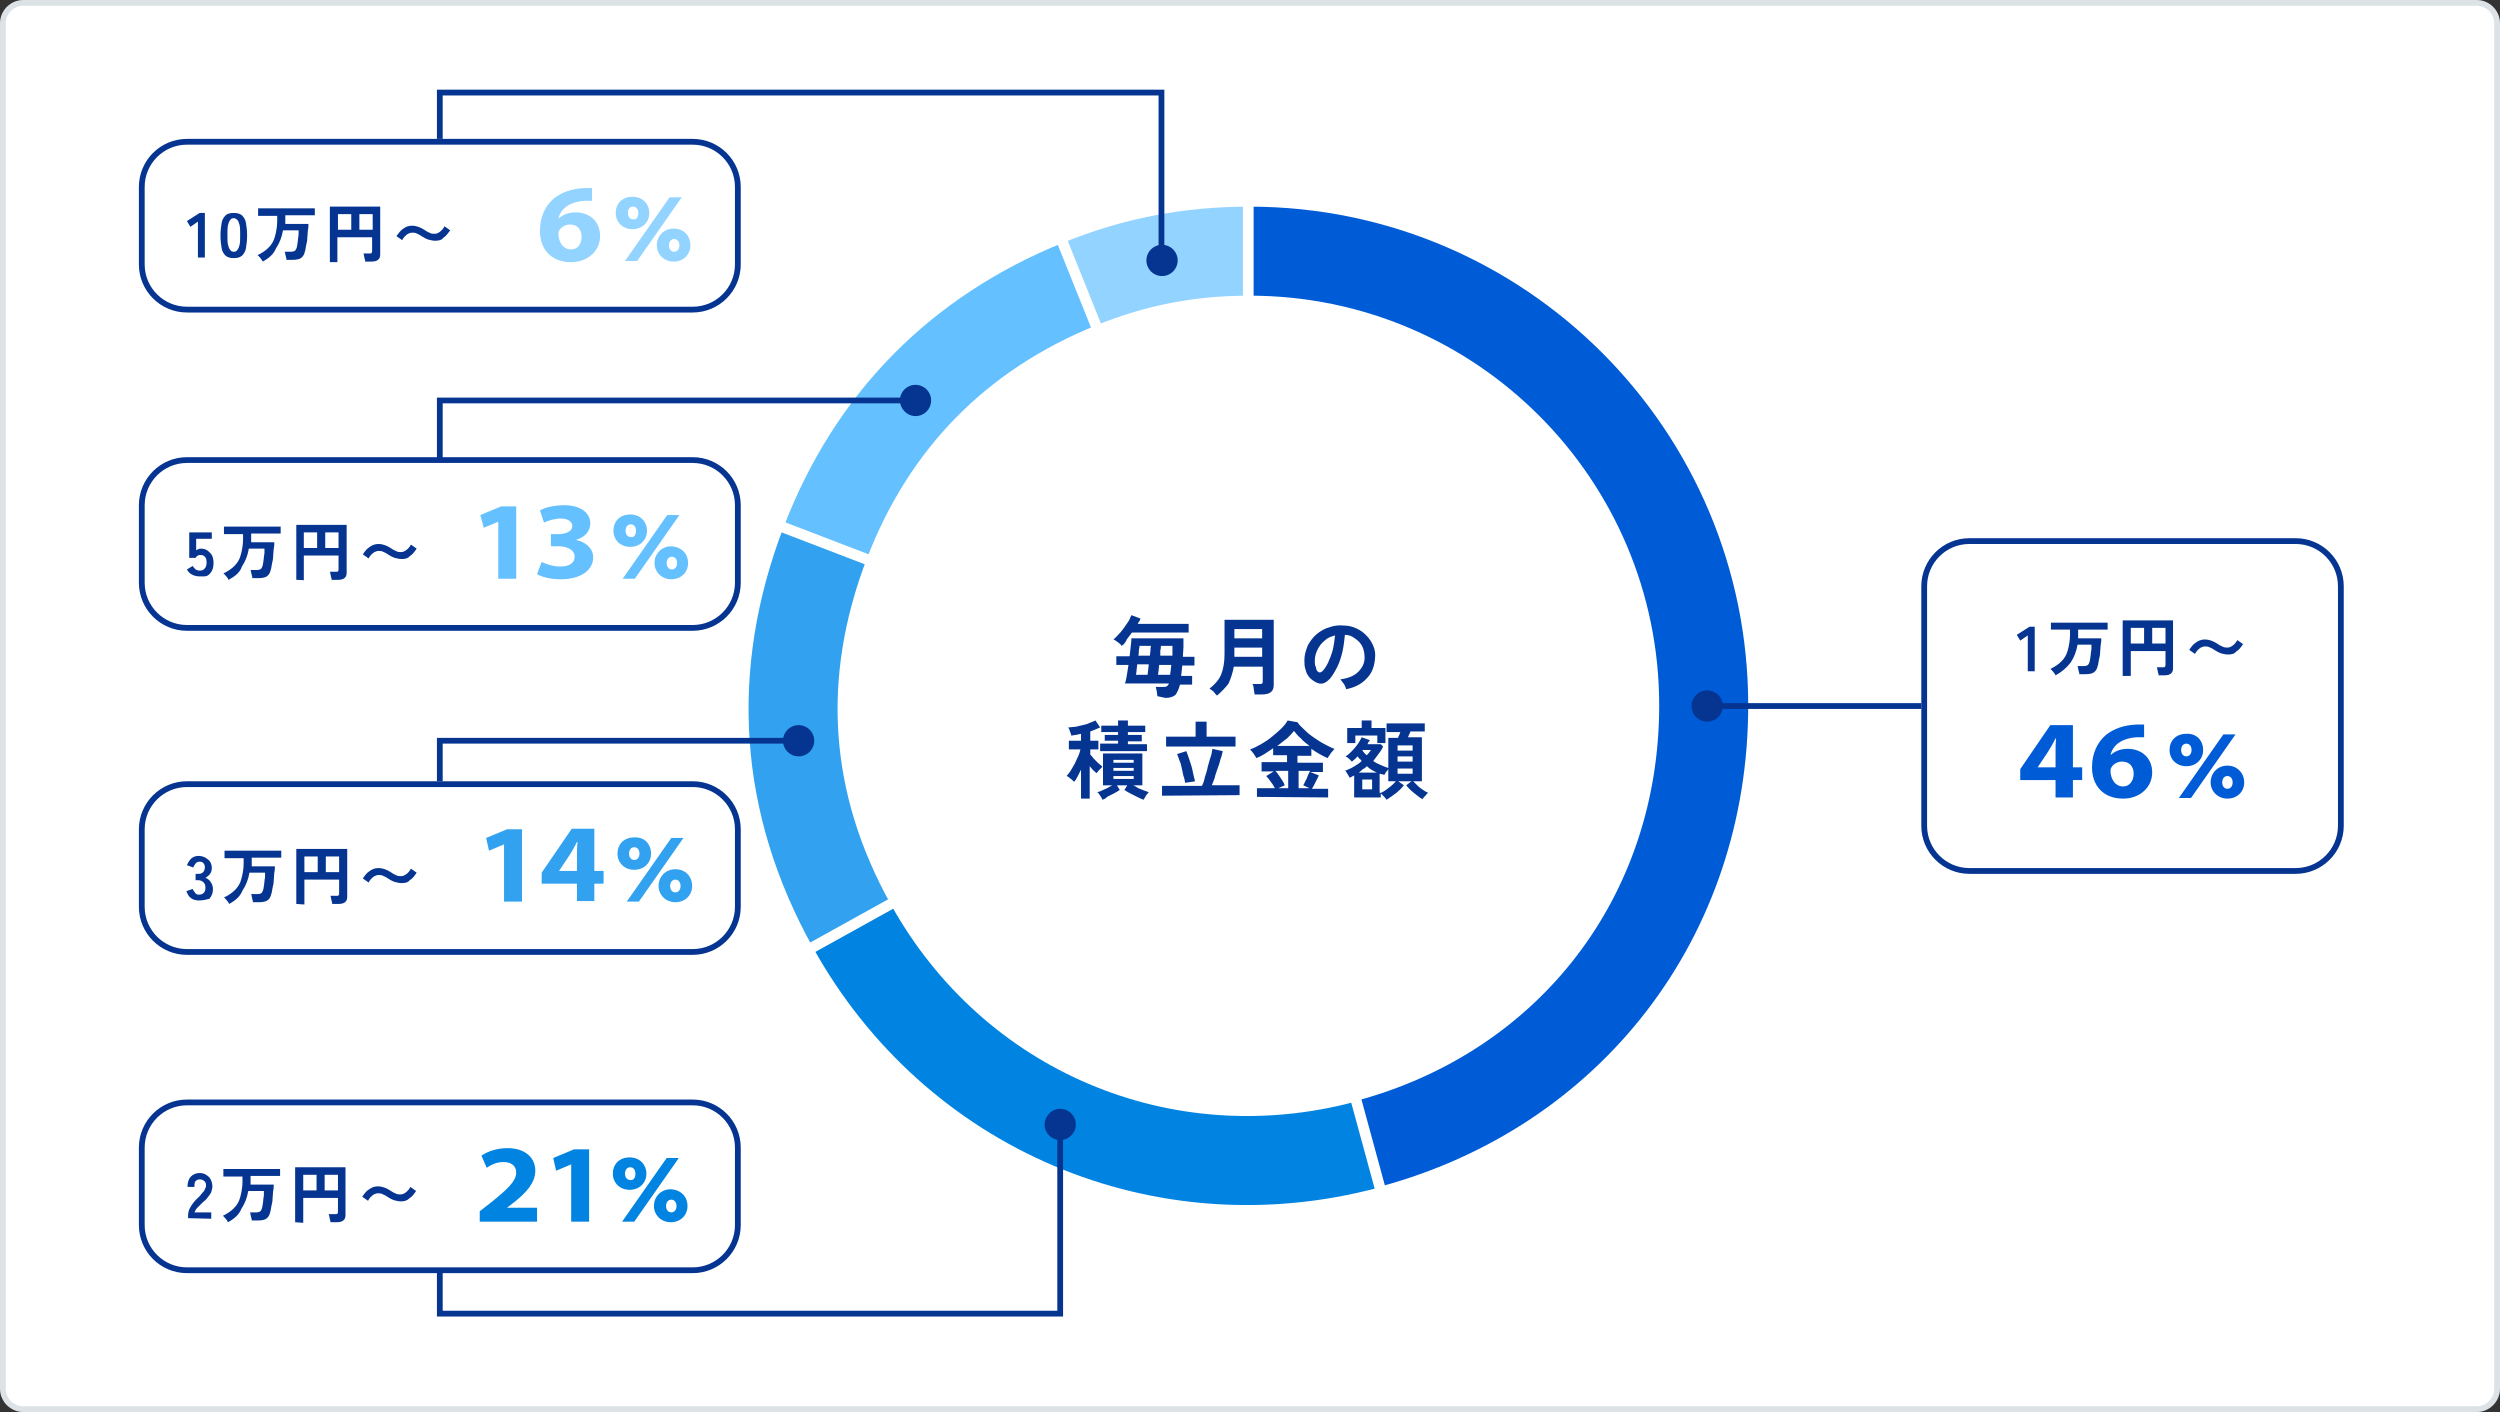 <?xml version="1.0" encoding="utf-8"?>
<!-- Generator: Adobe Illustrator 28.0.0, SVG Export Plug-In . SVG Version: 6.00 Build 0)  -->
<svg version="1.1" xmlns="http://www.w3.org/2000/svg" xmlns:xlink="http://www.w3.org/1999/xlink" x="0px" y="0px" width="432px"
	 height="244px" viewBox="0 0 432 244" style="enable-background:new 0 0 432 244;" xml:space="preserve">
<rect x="0" y="0" width="432" height="244" fill="#333333" stroke="none"/>
<style type="text/css">
	.st0{fill:#FFFFFF;}
	.st1{fill:none;stroke:#DCE2E6;}
	.st2{fill:none;stroke:#92D3FF;stroke-width:15.382;stroke-miterlimit:11;}
	.st3{fill:none;stroke:#64C0FF;stroke-width:15.382;stroke-miterlimit:11;}
	.st4{fill:none;stroke:#32A1F0;stroke-width:15.382;stroke-miterlimit:11;}
	.st5{fill:none;stroke:#0183E1;stroke-width:15.382;stroke-miterlimit:11;}
	.st6{fill:none;stroke:#005BD7;stroke-width:15.382;stroke-miterlimit:11;}
	.st7{fill:none;stroke:#FFFFFF;stroke-width:1.85;stroke-miterlimit:10;}
	.st8{fill:#053491;}
	.st9{fill:none;stroke:#053491;}
	.st10{fill:#005BD7;}
	.st11{fill:#64C0FF;}
	.st12{fill:#92D3FF;}
	.st13{fill:#32A1F0;}
	.st14{fill:#0183E1;}
</style>
<g id="レイヤー_1">
	<path class="st0" d="M4,0.5h424c1.9,0,3.5,1.6,3.5,3.5v236c0,1.9-1.6,3.5-3.5,3.5H4c-1.9,0-3.5-1.6-3.5-3.5V4
		C0.5,2.1,2.1,0.5,4,0.5z"/>
	<path class="st1" d="M4,0.5h424c1.9,0,3.5,1.6,3.5,3.5v236c0,1.9-1.6,3.5-3.5,3.5H4c-1.9,0-3.5-1.6-3.5-3.5V4
		C0.5,2.1,2.1,0.5,4,0.5z"/>
</g>
<g id="レイヤー_2">
	<g>
		<g>
			<g>
				<g>
					<path class="st2" d="M186.5,49.1c9.6-3.9,19-5.7,29.4-5.7"/>
				</g>
			</g>
			<g>
				<g>
					<path class="st3" d="M142.6,93.8c8.1-21.1,23-36.2,43.9-44.7"/>
				</g>
			</g>
			<g>
				<g>
					<path class="st4" d="M147.2,160c-11.8-21.2-13.3-43.5-4.6-66.2"/>
				</g>
			</g>
			<g>
				<g>
					<path class="st5" d="M236.2,197.8c-35.2,9.4-71.3-5.9-89-37.8"/>
				</g>
			</g>
			<g>
				<g>
					<path class="st6" d="M215.9,43.4c43.4,0,78.5,35.2,78.5,78.5c0,36.4-23,66.4-58.2,75.8"/>
				</g>
			</g>
		</g>
		<line class="st7" x1="215.7" y1="32.8" x2="215.7" y2="191.3"/>
		<line class="st7" x1="132.7" y1="90.1" x2="280.5" y2="146.8"/>
		<line class="st7" x1="136.8" y1="165.7" x2="276.4" y2="88.3"/>
		<line class="st7" x1="239.4" y1="208.7" x2="197.5" y2="55"/>
		<line class="st7" x1="241.6" y1="186.3" x2="182.7" y2="39.6"/>
	</g>
	<path class="st8" d="M350.4,116v-6.2l-1.3,0.9l-0.6-1l2.2-1.4h0.9v7.7H350.4L350.4,116z M355.2,116.7c-0.1-0.2-0.2-0.4-0.4-0.6
		c-0.2-0.2-0.3-0.4-0.5-0.5c0.8-0.4,1.4-0.8,1.9-1.3c0.5-0.5,0.9-1.1,1.1-1.9c0.2-0.7,0.4-1.7,0.4-2.7v-0.9h-3.3v-1.2h9.8v1.2h-5.1
		v1.2c0,0.1,0,0.2,0,0.3h4c0,0.3,0,0.7-0.1,1.1c0,0.4-0.1,0.9-0.1,1.3c0,0.5-0.1,0.9-0.2,1.3c-0.1,0.4-0.1,0.8-0.2,1
		c-0.1,0.6-0.4,1-0.7,1.2c-0.3,0.2-0.8,0.3-1.4,0.3h-1.1c0-0.1,0-0.3-0.1-0.5c0-0.2-0.1-0.3-0.1-0.5c0-0.2-0.1-0.3-0.1-0.4h1.1
		c0.3,0,0.6-0.1,0.7-0.2c0.1-0.1,0.2-0.3,0.3-0.6c0-0.2,0.1-0.4,0.1-0.6c0-0.2,0.1-0.5,0.1-0.8c0-0.3,0.1-0.5,0.1-0.8
		c0-0.3,0-0.5,0-0.7H359c-0.2,1.2-0.6,2.2-1.2,3.1C357.1,115.4,356.3,116.1,355.2,116.7z M366.8,116.7v-9.5h8.7v8.3
		c0,0.8-0.5,1.2-1.5,1.2H373c0-0.1,0-0.3-0.1-0.5c0-0.2-0.1-0.4-0.1-0.5c0-0.2-0.1-0.3-0.1-0.4h1.1c0.2,0,0.3,0,0.3-0.1
		c0.1-0.1,0.1-0.2,0.1-0.3v-2.4h-6v4.3H366.8L366.8,116.7z M371.9,111.2h2.3v-2.7h-2.3V111.2z M368.2,111.2h2.3v-2.7h-2.3V111.2z
		 M385,113.1c-0.4,0-0.8-0.1-1.2-0.2c-0.3-0.1-0.7-0.3-1-0.5c-0.3-0.2-0.6-0.4-0.9-0.5c-0.3-0.2-0.6-0.2-0.9-0.2
		c-0.2,0-0.5,0.1-0.7,0.2c-0.2,0.1-0.4,0.3-0.6,0.5c-0.2,0.2-0.3,0.4-0.4,0.6l-1-0.7c0.4-0.6,0.7-1,1.2-1.3c0.4-0.3,0.9-0.5,1.5-0.5
		c0.4,0,0.8,0.1,1.1,0.2c0.3,0.1,0.7,0.3,1,0.5c0.3,0.2,0.6,0.4,0.9,0.5c0.3,0.2,0.6,0.2,0.9,0.2c0.3,0,0.5-0.1,0.7-0.2
		c0.2-0.1,0.4-0.3,0.6-0.5c0.2-0.2,0.3-0.4,0.4-0.6l1,0.7c-0.4,0.6-0.7,1-1.2,1.3C386.1,113,385.6,113.1,385,113.1L385,113.1z"/>
	<path class="st9" d="M340.3,93.5h56.4c4.3,0,7.8,3.5,7.8,7.8v41.4c0,4.3-3.5,7.8-7.8,7.8h-56.4c-4.3,0-7.8-3.5-7.8-7.8v-41.4
		C332.5,97,336,93.5,340.3,93.5z"/>
	<path class="st8" d="M297.7,122c0-1.5-1.2-2.7-2.7-2.7s-2.7,1.2-2.7,2.7s1.2,2.7,2.7,2.7S297.7,123.5,297.7,122z M332,121.5h-37v1
		h37V121.5z M200,120.3c0-0.2-0.1-0.5-0.1-0.8c-0.1-0.3-0.1-0.6-0.2-0.8h1.2c0.3,0,0.6,0,0.7-0.1c0.2-0.1,0.3-0.3,0.4-0.5h-7.6
		c0.1-0.3,0.2-0.7,0.3-1.3c0.1-0.6,0.2-1.2,0.3-1.9h-2.1v-1.5h2.3c0.1-0.6,0.1-1.2,0.2-1.8c0.1-0.6,0.1-1,0.1-1.3h9
		c0,0.4,0,0.9,0,1.5c0,0.5-0.1,1.1-0.1,1.7h2v1.5h-2.1c0,0.3-0.1,0.6-0.1,0.9c0,0.3-0.1,0.6-0.1,0.9h1.9v1.5h-2.1
		c-0.2,0.8-0.5,1.4-0.8,1.8c-0.4,0.3-0.9,0.5-1.7,0.5L200,120.3L200,120.3z M193.8,111.6c-0.1-0.2-0.3-0.4-0.6-0.6
		c-0.3-0.2-0.5-0.4-0.8-0.5c0.4-0.3,0.7-0.7,1.2-1.2c0.4-0.5,0.8-1,1.1-1.5c0.4-0.5,0.6-1,0.8-1.5l1.6,0.6c-0.1,0.1-0.1,0.3-0.2,0.4
		c-0.1,0.1-0.2,0.3-0.3,0.5h8.8v1.5h-9.8c-0.3,0.4-0.6,0.8-0.9,1.2C194.5,111,194.2,111.4,193.8,111.6z M200.1,116.6h2.1
		c0-0.3,0.1-0.5,0.1-0.8c0-0.3,0.1-0.6,0.1-0.9h-2.1c0,0.3-0.1,0.7-0.1,1C200.2,116.1,200.1,116.4,200.1,116.6z M196.3,116.6h2
		c0-0.2,0.1-0.5,0.1-0.8c0-0.3,0.1-0.6,0.1-1h-2c0,0.4-0.1,0.7-0.1,1C196.4,116.2,196.3,116.4,196.3,116.6z M200.5,113.3h2.1
		c0-0.3,0-0.6,0-0.9c0-0.3,0-0.5,0-0.8h-2c0,0.2,0,0.5-0.1,0.8C200.5,112.7,200.5,113,200.5,113.3z M196.7,113.3h2
		c0-0.3,0.1-0.6,0.1-0.9c0-0.3,0-0.5,0.1-0.8h-2c0,0.2,0,0.4-0.1,0.7C196.8,112.7,196.8,113,196.7,113.3z M210.3,120.2
		c-0.2-0.2-0.4-0.4-0.6-0.7c-0.3-0.2-0.5-0.4-0.7-0.5c0.9-0.7,1.6-1.5,2-2.4c0.4-1,0.6-2.2,0.6-3.6v-5.9h8.5v11.3
		c0,1.1-0.7,1.6-2,1.6h-1.3c0-0.2-0.1-0.4-0.1-0.6c0-0.2-0.1-0.5-0.1-0.7c0-0.2-0.1-0.4-0.2-0.5h1.2c0.2,0,0.4,0,0.5-0.1
		c0.1-0.1,0.1-0.2,0.1-0.4v-2.5h-5c-0.2,1.1-0.5,2-0.9,2.9C211.8,118.8,211.1,119.5,210.3,120.2L210.3,120.2z M213.3,113.5h4.8v-1.6
		h-4.8V113.5z M213.3,110.3h4.8v-1.6h-4.8V110.3z M232.6,119.1c0-0.2-0.1-0.3-0.2-0.6c-0.1-0.2-0.2-0.4-0.4-0.6
		c-0.1-0.2-0.3-0.4-0.4-0.5c1.4-0.2,2.4-0.6,3.1-1.3c0.7-0.7,1.1-1.5,1.1-2.4c0-0.7-0.1-1.4-0.4-2c-0.3-0.6-0.7-1-1.3-1.4
		c-0.5-0.4-1.1-0.6-1.7-0.6c-0.1,0.9-0.2,1.9-0.4,2.8s-0.5,1.9-0.9,2.7c-0.4,0.8-0.8,1.5-1.3,2.1c-0.4,0.4-0.8,0.7-1.2,0.8
		c-0.4,0.1-0.8,0-1.2-0.2c-0.4-0.2-0.8-0.5-1.1-0.8c-0.3-0.4-0.6-0.8-0.7-1.4c-0.2-0.5-0.2-1.1-0.2-1.7c0-0.9,0.3-1.7,0.6-2.5
		c0.4-0.7,0.9-1.4,1.5-1.9c0.6-0.5,1.4-1,2.2-1.2c0.8-0.3,1.7-0.4,2.6-0.3c0.7,0,1.5,0.2,2.1,0.5c0.7,0.3,1.2,0.7,1.7,1.2
		c0.5,0.5,0.9,1.1,1.2,1.8c0.3,0.7,0.4,1.4,0.3,2.2c-0.1,1.3-0.5,2.5-1.4,3.4C235.3,118.2,234.1,118.8,232.6,119.1L232.6,119.1z
		 M227.8,116.1c0.1,0.1,0.2,0.1,0.3,0.1c0.1,0,0.2-0.1,0.4-0.2c0.4-0.4,0.7-0.9,1-1.5c0.3-0.7,0.6-1.4,0.8-2.2
		c0.2-0.8,0.3-1.7,0.4-2.5c-0.7,0.2-1.3,0.4-1.8,0.9c-0.5,0.4-0.9,0.9-1.2,1.5c-0.3,0.6-0.5,1.2-0.5,1.9c0,0.5,0,0.9,0.2,1.2
		C227.4,115.7,227.6,116,227.8,116.1L227.8,116.1z M190.5,138.2c-0.1-0.2-0.2-0.5-0.4-0.7c-0.1-0.2-0.3-0.5-0.5-0.6
		c0.2-0.1,0.5-0.1,0.8-0.3c0.3-0.1,0.6-0.3,0.9-0.4c0.3-0.2,0.6-0.3,0.9-0.5h-1.6v-5.5h6.8v5.5h-1.6c0.3,0.1,0.6,0.3,0.9,0.5
		c0.3,0.1,0.7,0.3,1,0.4c0.3,0.1,0.6,0.2,0.8,0.3c-0.2,0.2-0.3,0.4-0.5,0.6c-0.1,0.3-0.3,0.5-0.4,0.7c-0.3-0.1-0.7-0.3-1.1-0.5
		c-0.4-0.2-0.8-0.4-1.2-0.6c-0.4-0.2-0.7-0.4-1-0.6l0.5-0.8h-1.8l0.5,0.8c-0.3,0.2-0.6,0.4-1,0.6c-0.4,0.2-0.8,0.4-1.2,0.6
		C191.2,137.9,190.8,138.1,190.5,138.2L190.5,138.2z M186.8,138.1V133c-0.2,0.4-0.4,0.8-0.6,1.2c-0.2,0.4-0.4,0.7-0.6,0.9
		c-0.1-0.1-0.2-0.2-0.4-0.4c-0.2-0.1-0.3-0.2-0.5-0.4c-0.2-0.1-0.3-0.2-0.4-0.2c0.2-0.2,0.4-0.5,0.7-0.9c0.2-0.4,0.5-0.8,0.7-1.2
		c0.2-0.4,0.4-0.9,0.6-1.3c0.2-0.4,0.3-0.8,0.4-1.2h-2v-1.5h2.1v-1.2c-0.3,0.1-0.6,0.1-0.9,0.2c-0.3,0-0.5,0.1-0.8,0.1
		c0-0.2-0.1-0.4-0.2-0.7c-0.1-0.3-0.2-0.5-0.3-0.7c0.4,0,0.7-0.1,1.2-0.1c0.4-0.1,0.9-0.2,1.3-0.3c0.4-0.1,0.9-0.2,1.2-0.4
		c0.4-0.1,0.7-0.3,1-0.4l0.8,1.2c-0.5,0.2-1.1,0.5-1.7,0.7v1.6h1.4v1.5h-1.4v0.9c0.2,0.2,0.4,0.4,0.6,0.7c0.3,0.3,0.5,0.5,0.8,0.8
		c0.3,0.2,0.5,0.4,0.7,0.6c-0.1,0.1-0.2,0.2-0.3,0.3c-0.1,0.1-0.3,0.3-0.4,0.4s-0.2,0.3-0.3,0.4c-0.2-0.1-0.3-0.3-0.6-0.5
		c-0.2-0.2-0.4-0.5-0.6-0.7v5.6H186.8L186.8,138.1z M190.1,129.7v-1.2h3.1v-0.5h-2.3V127h2.3v-0.5h-2.9v-1.1h2.9v-0.9h1.7v0.9h3v1.1
		h-3v0.5h2.4v1.1h-2.4v0.5h3.3v1.2H190.1z M192.4,134.6h3.5v-0.5h-3.5V134.6z M192.4,133.2h3.5v-0.5h-3.5V133.2z M192.4,131.8h3.5
		v-0.5h-3.5V131.8z M200.8,137.5v-1.7h6.9c0.2-0.4,0.4-0.9,0.5-1.5c0.2-0.6,0.4-1.2,0.5-1.8c0.2-0.6,0.3-1.2,0.5-1.7s0.2-1,0.3-1.4
		l1.8,0.4c-0.1,0.4-0.2,0.9-0.4,1.4c-0.1,0.5-0.3,1.1-0.5,1.6c-0.2,0.6-0.4,1.1-0.5,1.6c-0.2,0.5-0.3,0.9-0.5,1.3h4.8v1.7
		L200.8,137.5L200.8,137.5z M201.5,129v-1.7h5.1v-2.6h1.9v2.6h5v1.7H201.5z M204.8,135.3c-0.1-0.4-0.1-0.8-0.3-1.2
		c-0.1-0.5-0.2-0.9-0.3-1.4c-0.1-0.5-0.2-0.9-0.4-1.3c-0.1-0.4-0.3-0.8-0.4-1.1l1.6-0.5c0.2,0.5,0.4,1.1,0.6,1.7
		c0.2,0.6,0.4,1.2,0.5,1.8c0.1,0.6,0.3,1.2,0.4,1.7c-0.1,0-0.3,0.1-0.6,0.1c-0.2,0-0.4,0.1-0.7,0.1
		C205.1,135.2,205,135.2,204.8,135.3L204.8,135.3z M217.2,137.7v-1.5h3.1c-0.2-0.4-0.4-0.7-0.7-1.1c-0.3-0.4-0.5-0.7-0.8-1l1.3-0.8
		h-2.1v-1.6h4.4v-1.2h-2.4v-1.2c-0.5,0.3-1,0.7-1.5,1c-0.5,0.3-0.9,0.5-1.4,0.7c-0.1-0.2-0.3-0.5-0.5-0.8c-0.2-0.3-0.4-0.5-0.6-0.7
		c0.6-0.2,1.2-0.5,1.9-0.9c0.7-0.4,1.3-0.8,1.9-1.3c0.6-0.5,1.2-1,1.6-1.4c0.5-0.5,0.9-1,1.1-1.4l1.7,0.3c0.3,0.5,0.8,0.9,1.3,1.4
		c0.5,0.5,1,0.9,1.6,1.3c0.6,0.4,1.2,0.8,1.8,1.1c0.6,0.3,1.1,0.6,1.7,0.8c-0.2,0.2-0.4,0.5-0.6,0.7c-0.2,0.3-0.4,0.6-0.6,0.9
		c-0.9-0.4-1.8-0.9-2.8-1.6v1.2h-2.4v1.2h4.4v1.6h-2.2l1.5,0.6c-0.2,0.4-0.4,0.8-0.6,1.2c-0.2,0.4-0.4,0.8-0.6,1.1h2.8v1.5
		L217.2,137.7L217.2,137.7z M220.7,128.9h5.6c-0.5-0.4-1.1-0.8-1.5-1.3c-0.5-0.4-0.9-0.9-1.2-1.3c-0.3,0.4-0.7,0.8-1.2,1.3
		C221.8,128,221.3,128.5,220.7,128.9L220.7,128.9z M224.4,136.2h1.9l-1.1-0.5c0.1-0.2,0.3-0.5,0.4-0.8c0.2-0.3,0.3-0.6,0.4-0.9
		c0.1-0.3,0.3-0.6,0.4-0.8h-2L224.4,136.2L224.4,136.2z M220.9,136.2h1.7v-3h-2.2c0.2,0.2,0.4,0.5,0.6,0.8c0.2,0.3,0.4,0.6,0.6,0.9
		c0.2,0.3,0.3,0.5,0.4,0.8L220.9,136.2L220.9,136.2z M239.6,138.2c-0.1-0.2-0.3-0.4-0.5-0.6c-0.2-0.2-0.4-0.4-0.5-0.5v0.7h-4.6V134
		l-0.4,0.2c-0.1,0.1-0.2,0.1-0.4,0.2c0-0.1-0.1-0.2-0.2-0.4c-0.1-0.2-0.2-0.3-0.3-0.5c-0.1-0.2-0.2-0.3-0.3-0.3
		c0.5-0.2,1-0.4,1.5-0.7c0.5-0.3,1-0.6,1.4-1c-0.1-0.1-0.2-0.3-0.4-0.4c-0.1-0.1-0.2-0.3-0.3-0.4c-0.2,0.2-0.3,0.3-0.5,0.5
		c-0.2,0.1-0.3,0.3-0.5,0.4c-0.1-0.1-0.3-0.3-0.5-0.5c-0.2-0.2-0.4-0.3-0.6-0.4c0.4-0.2,0.7-0.5,1.1-0.9c0.4-0.4,0.7-0.8,1-1.2
		c0.3-0.4,0.5-0.8,0.7-1.2l1.4,0.5c0,0.1-0.1,0.2-0.2,0.3c-0.1,0.1-0.1,0.2-0.2,0.4h2.3l0.4,0.4c-0.2,0.5-0.5,0.9-0.8,1.3
		c-0.3,0.4-0.6,0.8-0.9,1.2c0.4,0.3,0.8,0.5,1.3,0.7c0.5,0.2,0.9,0.4,1.3,0.5v-5.2h1.7c0-0.2,0.1-0.3,0.2-0.5
		c0.1-0.2,0.1-0.4,0.2-0.5h-2.4V125h6.6v1.4h-2.5c0,0.2-0.1,0.3-0.2,0.5c-0.1,0.2-0.1,0.3-0.2,0.5h2.4v7.6h-1.5
		c0.2,0.2,0.5,0.5,0.8,0.8c0.3,0.3,0.6,0.5,0.9,0.7c0.3,0.2,0.6,0.4,0.9,0.5c-0.2,0.1-0.3,0.3-0.5,0.5c-0.2,0.2-0.4,0.4-0.5,0.6
		c-0.5-0.3-1-0.7-1.5-1.1c-0.5-0.4-1-0.9-1.3-1.3l0.9-0.7h-2.3l1,0.7c-0.4,0.5-0.8,0.9-1.3,1.3C240.6,137.5,240.1,137.9,239.6,138.2
		L239.6,138.2z M232.8,128.4v-2.6h2.5v-1.3h1.7v1.3h2.4v2.6H238v-1.3h-3.8v1.3L232.8,128.4L232.8,128.4z M238.6,137
		c0.3-0.1,0.6-0.3,0.9-0.5c0.3-0.2,0.6-0.5,0.9-0.7c0.3-0.3,0.6-0.5,0.8-0.8h-1.3v-2.1c-0.1,0.2-0.2,0.3-0.4,0.5
		c-0.1,0.2-0.2,0.4-0.3,0.5c-0.1,0-0.2-0.1-0.4-0.1c-0.1,0-0.2-0.1-0.4-0.1V137z M235.4,136.4h1.7v-1.7h-1.7V136.4z M241.5,133.7
		h2.6v-0.9h-2.6V133.7z M241.5,131.6h2.6v-0.9h-2.6V131.6z M241.5,129.7h2.6v-0.9h-2.6V129.7z M234.8,133.5h3.1
		c-0.6-0.3-1.2-0.6-1.7-1.1c-0.2,0.2-0.4,0.4-0.7,0.5C235.3,133.1,235.1,133.3,234.8,133.5z M236.2,130.5c0.3-0.3,0.5-0.6,0.7-0.9
		h-1.5C235.6,130,235.9,130.3,236.2,130.5z M198.1,45c0-1.5,1.2-2.7,2.7-2.7s2.7,1.2,2.7,2.7s-1.2,2.7-2.7,2.7S198.1,46.5,198.1,45z
		 M200.7,16v-0.5h0.5V16H200.7z M76,16h-0.5v-0.5H76V16z M201.2,16v29h-1V16H201.2z M75.5,24v-8h1v8H75.5z M76,15.5h124.7v1H76V15.5
		z M155.5,69.2c0-1.5,1.2-2.7,2.7-2.7s2.7,1.2,2.7,2.7s-1.2,2.7-2.7,2.7S155.5,70.6,155.5,69.2z M76,69.2h-0.5v-0.5H76V69.2z
		 M75.5,79.4V69.2h1v10.3H75.5z M76,68.7h82.1v1H76V68.7z M135.3,128c0-1.5,1.2-2.7,2.7-2.7s2.7,1.2,2.7,2.7c0,1.5-1.2,2.7-2.7,2.7
		S135.3,129.5,135.3,128z M76,128h-0.5v-0.5H76V128z M75.5,135v-7h1v7H75.5z M76,127.5h62v1H76V127.5z M180.5,194.3
		c0,1.5,1.2,2.7,2.7,2.7s2.7-1.2,2.7-2.7s-1.2-2.7-2.7-2.7S180.5,192.9,180.5,194.3z M183.2,227v0.5h0.5V227H183.2z M76,227h-0.5
		v0.5H76V227z M183.7,227v-32.7h-1V227H183.7z M75.5,219.6v7.4h1v-7.4H75.5z M76,227.5h107.2v-1H76V227.5z M32.5,210.5v-0.4
		c0-0.5,0.1-1,0.4-1.5c0.3-0.5,0.7-1.1,1.4-1.7c0.2-0.2,0.4-0.4,0.6-0.7c0.2-0.2,0.4-0.4,0.5-0.7c0.1-0.2,0.2-0.4,0.2-0.6
		c0-0.4-0.1-0.7-0.3-0.8c-0.2-0.2-0.4-0.3-0.8-0.3c-0.3,0-0.5,0.1-0.7,0.3s-0.2,0.5-0.2,1h-1.2c0-0.8,0.2-1.4,0.6-1.8
		s0.9-0.6,1.5-0.6c0.4,0,0.8,0.1,1.1,0.3c0.3,0.2,0.6,0.4,0.8,0.8s0.3,0.8,0.3,1.2c0,0.3-0.1,0.7-0.2,1s-0.4,0.6-0.6,0.9
		c-0.2,0.3-0.5,0.6-0.9,0.9c-0.3,0.3-0.6,0.6-0.9,0.9c-0.3,0.3-0.4,0.6-0.5,0.8h2.9v1.1L32.5,210.5L32.5,210.5z M39.4,211.2
		c-0.1-0.2-0.2-0.4-0.4-0.6c-0.2-0.2-0.3-0.4-0.5-0.5c0.8-0.4,1.4-0.8,1.9-1.3c0.5-0.5,0.9-1.1,1.1-1.9c0.2-0.7,0.4-1.7,0.4-2.7
		v-0.9h-3.3V202h9.8v1.2h-5.1v1.2c0,0.1,0,0.2,0,0.3h4c0,0.3,0,0.7-0.1,1.1c0,0.4-0.1,0.9-0.1,1.3c0,0.5-0.1,0.9-0.2,1.3
		c-0.1,0.4-0.1,0.8-0.2,1c-0.1,0.6-0.4,1-0.7,1.2c-0.3,0.2-0.8,0.3-1.4,0.3h-1.1c0-0.1,0-0.3-0.1-0.5c0-0.2-0.1-0.3-0.1-0.5
		c0-0.2-0.1-0.3-0.1-0.4h1.1c0.3,0,0.6-0.1,0.7-0.2c0.1-0.1,0.2-0.3,0.3-0.6c0-0.2,0.1-0.4,0.1-0.6c0-0.2,0.1-0.5,0.1-0.8
		c0-0.3,0.1-0.5,0.1-0.8c0-0.3,0-0.5,0-0.7h-2.7c-0.2,1.2-0.6,2.2-1.2,3.1C41.3,209.9,40.5,210.6,39.4,211.2L39.4,211.2z M51,211.2
		v-9.5h8.7v8.3c0,0.8-0.5,1.2-1.5,1.2h-1.1c0-0.1,0-0.3-0.1-0.5c0-0.2-0.1-0.4-0.1-0.5c0-0.2-0.1-0.3-0.1-0.4H58
		c0.2,0,0.3,0,0.3-0.1c0.1-0.1,0.1-0.2,0.1-0.3V207h-6v4.3L51,211.2L51,211.2z M56.1,205.7h2.3v-2.7h-2.3V205.7z M52.4,205.7h2.3
		v-2.7h-2.3V205.7z M69.3,207.6c-0.4,0-0.8-0.1-1.2-0.2c-0.3-0.1-0.7-0.3-1-0.5c-0.3-0.2-0.6-0.4-0.9-0.5c-0.3-0.2-0.6-0.2-0.9-0.2
		c-0.2,0-0.5,0.1-0.7,0.2c-0.2,0.1-0.4,0.3-0.6,0.5c-0.2,0.2-0.3,0.4-0.4,0.6l-1-0.7c0.4-0.6,0.7-1,1.2-1.3c0.4-0.3,0.9-0.5,1.5-0.5
		c0.4,0,0.8,0.1,1.1,0.2c0.3,0.1,0.7,0.3,1,0.5c0.3,0.2,0.6,0.4,0.9,0.5c0.3,0.2,0.6,0.2,0.9,0.2c0.3,0,0.5-0.1,0.7-0.2
		c0.2-0.1,0.4-0.3,0.6-0.5c0.2-0.2,0.3-0.4,0.4-0.6l1,0.7c-0.4,0.6-0.7,1-1.2,1.3C70.3,207.5,69.8,207.6,69.3,207.6z"/>
	<path class="st9" d="M32.3,190.5h87.4c4.3,0,7.8,3.5,7.8,7.8v13.4c0,4.3-3.5,7.8-7.8,7.8H32.3c-4.3,0-7.8-3.5-7.8-7.8v-13.4
		C24.5,194,28,190.5,32.3,190.5z"/>
	<path class="st8" d="M34.4,155.6c-0.5,0-1-0.1-1.4-0.4c-0.4-0.3-0.6-0.7-0.8-1.2l1.1-0.4c0,0.1,0.1,0.2,0.2,0.4
		c0.1,0.1,0.2,0.2,0.3,0.4c0.1,0.1,0.3,0.2,0.5,0.2c0.4,0,0.7-0.1,0.9-0.3c0.2-0.2,0.3-0.5,0.3-0.9c0-0.4-0.1-0.7-0.3-0.9
		s-0.5-0.4-0.9-0.4h-0.5v-1.1h0.5c0.4,0,0.6-0.1,0.8-0.3c0.2-0.2,0.3-0.5,0.3-0.8c0-0.4-0.1-0.6-0.3-0.8c-0.2-0.2-0.4-0.2-0.7-0.2
		c-0.2,0-0.4,0.1-0.5,0.2c-0.1,0.1-0.2,0.2-0.3,0.4c-0.1,0.1-0.1,0.2-0.2,0.4l-1.1-0.4c0.2-0.5,0.5-0.9,0.8-1.2
		c0.4-0.3,0.8-0.4,1.2-0.4c0.4,0,0.8,0.1,1.2,0.3c0.3,0.2,0.6,0.4,0.8,0.7c0.2,0.3,0.3,0.7,0.3,1.1c0,0.4-0.1,0.7-0.3,1
		c-0.2,0.3-0.5,0.5-0.8,0.7c0.4,0.1,0.7,0.4,0.9,0.7c0.2,0.3,0.4,0.7,0.4,1.2c0,0.7-0.2,1.2-0.6,1.7
		C35.8,155.4,35.2,155.6,34.4,155.6L34.4,155.6z M39.6,156.2c-0.1-0.2-0.2-0.4-0.4-0.6c-0.2-0.2-0.3-0.4-0.5-0.5
		c0.8-0.4,1.4-0.8,1.9-1.3c0.5-0.5,0.9-1.1,1.1-1.9c0.2-0.7,0.4-1.7,0.4-2.7v-0.9h-3.3V147h9.8v1.2h-5.1v1.2c0,0.1,0,0.2,0,0.3h4
		c0,0.3,0,0.7-0.1,1.1c0,0.4-0.1,0.9-0.1,1.3c0,0.5-0.1,0.9-0.2,1.3c-0.1,0.4-0.1,0.8-0.2,1c-0.1,0.6-0.4,1-0.7,1.2
		c-0.3,0.2-0.8,0.3-1.4,0.3h-1.1c0-0.1,0-0.3-0.1-0.5c0-0.2-0.1-0.3-0.1-0.5c0-0.2-0.1-0.3-0.1-0.4h1.1c0.3,0,0.6-0.1,0.7-0.2
		c0.1-0.1,0.2-0.3,0.3-0.6c0-0.2,0.1-0.4,0.1-0.6c0-0.2,0.1-0.5,0.1-0.8c0-0.3,0.1-0.5,0.1-0.8c0-0.3,0-0.5,0-0.7h-2.7
		c-0.2,1.2-0.6,2.2-1.2,3.1C41.5,154.9,40.7,155.6,39.6,156.2L39.6,156.2z M51.2,156.2v-9.5H60v8.3c0,0.8-0.5,1.2-1.5,1.2h-1.1
		c0-0.1,0-0.3-0.1-0.5c0-0.2-0.1-0.4-0.1-0.5c0-0.2-0.1-0.3-0.1-0.4h1.1c0.2,0,0.3,0,0.3-0.1c0.1-0.1,0.1-0.2,0.1-0.3V152h-6v4.3
		L51.2,156.2L51.2,156.2z M56.3,150.7h2.3v-2.7h-2.3V150.7z M52.6,150.7h2.3v-2.7h-2.3V150.7z M69.4,152.6c-0.4,0-0.8-0.1-1.2-0.2
		c-0.3-0.1-0.7-0.3-1-0.5c-0.3-0.2-0.6-0.4-0.9-0.5c-0.3-0.2-0.6-0.2-0.9-0.2c-0.2,0-0.5,0.1-0.7,0.2c-0.2,0.1-0.4,0.3-0.6,0.5
		c-0.2,0.2-0.3,0.4-0.4,0.6l-1-0.7c0.4-0.6,0.7-1,1.2-1.3c0.4-0.3,0.9-0.5,1.5-0.5c0.4,0,0.8,0.1,1.1,0.2c0.3,0.1,0.7,0.3,1,0.5
		c0.3,0.2,0.6,0.4,0.9,0.5c0.3,0.2,0.6,0.2,0.9,0.2c0.3,0,0.5-0.1,0.7-0.2c0.2-0.1,0.4-0.3,0.6-0.5c0.2-0.2,0.3-0.4,0.4-0.6l1,0.7
		c-0.4,0.6-0.7,1-1.2,1.3C70.5,152.5,70,152.6,69.4,152.6z"/>
	<path class="st9" d="M32.3,135.5h87.4c4.3,0,7.8,3.5,7.8,7.8v13.4c0,4.3-3.5,7.8-7.8,7.8H32.3c-4.3,0-7.8-3.5-7.8-7.8v-13.4
		C24.5,139,28,135.5,32.3,135.5z"/>
	<path class="st8" d="M34.5,99.6c-0.5,0-0.9-0.1-1.3-0.3s-0.7-0.5-0.9-0.9l1-0.6c0.1,0.2,0.3,0.4,0.5,0.6c0.2,0.1,0.4,0.2,0.7,0.2
		c0.4,0,0.7-0.1,0.9-0.4c0.2-0.2,0.3-0.6,0.3-1c0-0.5-0.1-0.8-0.3-1c-0.2-0.2-0.4-0.3-0.7-0.3c-0.2,0-0.4,0-0.5,0.1
		c-0.2,0.1-0.3,0.2-0.4,0.4h-1.1v-4.4h3.9v1.1h-2.7v2c0.1-0.1,0.3-0.2,0.4-0.2c0.1-0.1,0.3-0.1,0.4-0.1c0.4,0,0.8,0.1,1.1,0.3
		c0.3,0.2,0.6,0.5,0.8,0.8c0.2,0.4,0.3,0.8,0.3,1.4c0,0.8-0.2,1.4-0.7,1.9S35.3,99.6,34.5,99.6L34.5,99.6z M39.5,100.2
		c-0.1-0.2-0.2-0.4-0.4-0.6c-0.2-0.2-0.3-0.4-0.5-0.5c0.8-0.4,1.4-0.8,1.9-1.3s0.9-1.1,1.1-1.9c0.2-0.7,0.4-1.7,0.4-2.7v-0.9h-3.3
		V91h9.8v1.2h-5.1v1.2c0,0.1,0,0.2,0,0.3h4c0,0.3,0,0.7-0.1,1.1c0,0.4-0.1,0.9-0.1,1.3c0,0.5-0.1,0.9-0.2,1.3
		c-0.1,0.4-0.1,0.8-0.2,1c-0.1,0.6-0.4,1-0.7,1.2c-0.3,0.2-0.8,0.3-1.4,0.3h-1.1c0-0.1,0-0.3-0.1-0.5c0-0.2-0.1-0.3-0.1-0.5
		c0-0.2-0.1-0.3-0.1-0.4h1.1c0.3,0,0.6-0.1,0.7-0.2c0.1-0.1,0.2-0.3,0.3-0.6c0-0.2,0.1-0.4,0.1-0.6c0-0.2,0.1-0.5,0.1-0.8
		c0-0.3,0.1-0.5,0.1-0.8c0-0.3,0-0.5,0-0.7h-2.7c-0.2,1.2-0.6,2.2-1.2,3.1C41.5,98.9,40.6,99.6,39.5,100.2z M51.2,100.2v-9.5h8.7V99
		c0,0.8-0.5,1.2-1.5,1.2h-1.1c0-0.1,0-0.3-0.1-0.5c0-0.2-0.1-0.4-0.1-0.5c0-0.2-0.1-0.3-0.1-0.4h1.1c0.2,0,0.3,0,0.3-0.1
		c0.1-0.1,0.1-0.2,0.1-0.3V96h-6v4.3C52.5,100.2,51.2,100.2,51.2,100.2z M56.2,94.7h2.3v-2.7h-2.3V94.7z M52.5,94.7h2.3v-2.7h-2.3
		V94.7z M69.4,96.6c-0.4,0-0.8-0.1-1.2-0.2c-0.3-0.1-0.7-0.3-1-0.5c-0.3-0.2-0.6-0.4-0.9-0.5c-0.3-0.2-0.6-0.2-0.9-0.2
		c-0.2,0-0.5,0.1-0.7,0.2c-0.2,0.1-0.4,0.3-0.6,0.5c-0.2,0.2-0.3,0.4-0.4,0.6l-1-0.7c0.4-0.6,0.7-1,1.2-1.3c0.4-0.3,0.9-0.5,1.5-0.5
		c0.4,0,0.8,0.1,1.1,0.2c0.3,0.1,0.7,0.3,1,0.5c0.3,0.2,0.6,0.4,0.9,0.5c0.3,0.2,0.6,0.2,0.9,0.2c0.3,0,0.5-0.1,0.7-0.2
		c0.2-0.1,0.4-0.3,0.6-0.5c0.2-0.2,0.3-0.4,0.4-0.6l1,0.7c-0.4,0.6-0.7,1-1.2,1.3C70.5,96.5,70,96.6,69.4,96.6z"/>
	<path class="st9" d="M32.3,79.5h87.4c4.3,0,7.8,3.5,7.8,7.8v13.4c0,4.3-3.5,7.8-7.8,7.8H32.3c-4.3,0-7.8-3.5-7.8-7.8V87.3
		C24.5,83,28,79.5,32.3,79.5z"/>
	<path class="st8" d="M34.2,44.5v-6.2l-1.3,0.9l-0.6-1l2.2-1.4h0.9v7.7H34.2z M40.4,44.6c-0.6,0-1-0.1-1.4-0.4
		c-0.3-0.3-0.6-0.7-0.7-1.3c-0.1-0.6-0.2-1.3-0.2-2.2s0.1-1.6,0.2-2.2c0.1-0.6,0.4-1,0.7-1.3c0.3-0.3,0.8-0.4,1.4-0.4
		c0.6,0,1,0.1,1.4,0.4c0.3,0.3,0.6,0.7,0.7,1.3c0.1,0.6,0.2,1.3,0.2,2.2s-0.1,1.6-0.2,2.2c-0.1,0.6-0.4,1-0.7,1.3
		C41.4,44.5,41,44.6,40.4,44.6z M40.4,43.5c0.3,0,0.5-0.1,0.6-0.3c0.2-0.2,0.3-0.5,0.4-0.9c0.1-0.4,0.1-1,0.1-1.7
		c0-0.7,0-1.3-0.1-1.7c-0.1-0.4-0.2-0.7-0.4-0.9c-0.2-0.2-0.4-0.3-0.6-0.3c-0.3,0-0.5,0.1-0.6,0.3c-0.2,0.2-0.3,0.5-0.4,0.9
		c-0.1,0.4-0.1,1-0.1,1.7c0,0.7,0,1.3,0.1,1.7c0.1,0.4,0.2,0.7,0.4,0.9C39.9,43.4,40.1,43.5,40.4,43.5z M45.4,45.2
		c-0.1-0.2-0.2-0.4-0.4-0.6c-0.2-0.2-0.3-0.4-0.5-0.5c0.8-0.4,1.4-0.8,1.9-1.3c0.5-0.5,0.9-1.1,1.1-1.9c0.2-0.7,0.4-1.7,0.4-2.7
		v-0.9h-3.3V36h9.8v1.2h-5.1v1.2c0,0.1,0,0.2,0,0.3h4c0,0.3,0,0.7-0.1,1.1c0,0.4-0.1,0.9-0.1,1.3c0,0.5-0.1,0.9-0.2,1.3
		c-0.1,0.4-0.1,0.8-0.2,1c-0.1,0.6-0.4,1-0.7,1.2c-0.3,0.2-0.8,0.3-1.4,0.3h-1.1c0-0.1,0-0.3-0.1-0.5c0-0.2-0.1-0.3-0.1-0.5
		c0-0.2-0.1-0.3-0.1-0.4h1.1c0.3,0,0.6-0.1,0.7-0.2c0.1-0.1,0.2-0.3,0.3-0.6c0-0.2,0.1-0.4,0.1-0.6c0-0.2,0.1-0.5,0.1-0.8
		c0-0.3,0.1-0.5,0.1-0.8c0-0.3,0-0.5,0-0.7h-2.7c-0.2,1.2-0.6,2.2-1.2,3.1C47.3,43.9,46.5,44.6,45.4,45.2z M57,45.2v-9.5h8.7V44
		c0,0.8-0.5,1.2-1.5,1.2h-1.1c0-0.1,0-0.3-0.1-0.5c0-0.2-0.1-0.4-0.1-0.5c0-0.2-0.1-0.3-0.1-0.4h1.1c0.2,0,0.3,0,0.3-0.1
		c0.1-0.1,0.1-0.2,0.1-0.3V41h-6v4.3H57z M62.1,39.7h2.3v-2.7h-2.3V39.7z M58.4,39.7h2.3v-2.7h-2.3V39.7z M75.2,41.6
		c-0.4,0-0.8-0.1-1.2-0.2c-0.3-0.1-0.7-0.3-1-0.5c-0.3-0.2-0.6-0.4-0.9-0.5c-0.3-0.2-0.6-0.2-0.9-0.2c-0.2,0-0.5,0.1-0.7,0.2
		c-0.2,0.1-0.4,0.3-0.6,0.5c-0.2,0.2-0.3,0.4-0.4,0.6l-1-0.7c0.4-0.5,0.7-1,1.2-1.3c0.4-0.3,0.9-0.5,1.5-0.5c0.4,0,0.8,0.1,1.1,0.2
		c0.3,0.1,0.7,0.3,1,0.5c0.3,0.2,0.6,0.4,0.9,0.5c0.3,0.2,0.6,0.2,0.9,0.2c0.3,0,0.5-0.1,0.7-0.2c0.2-0.1,0.4-0.3,0.6-0.5
		c0.2-0.2,0.3-0.4,0.4-0.6l1,0.7c-0.4,0.5-0.7,1-1.2,1.3C76.3,41.5,75.8,41.6,75.2,41.6z"/>
	<path class="st9" d="M32.3,24.5h87.4c4.3,0,7.8,3.5,7.8,7.8v13.4c0,4.3-3.5,7.8-7.8,7.8H32.3c-4.3,0-7.8-3.5-7.8-7.8V32.3
		C24.5,28,28,24.5,32.3,24.5z"/>
	<g>
		<path class="st10" d="M384.2,126.9h2.1l-7.7,11h-2.1L384.2,126.9z M380.7,129.6c0,1.6-1.2,2.8-2.9,2.8c-1.7,0-2.9-1.2-2.9-2.8
			c0-1.6,1.1-2.8,2.9-2.8C379.6,126.7,380.7,128,380.7,129.6z M378.7,129.6c0-0.7-0.4-1.1-0.9-1.1c-0.5,0-0.9,0.4-0.9,1.1
			c0,0.7,0.4,1.1,0.9,1.1C378.3,130.7,378.7,130.3,378.7,129.6z M387.8,135.2c0,1.6-1.2,2.8-2.9,2.8c-1.7,0-2.9-1.3-2.9-2.8
			c0-1.6,1.2-2.9,2.9-2.9C386.6,132.3,387.8,133.6,387.8,135.2z M385.8,135.2c0-0.7-0.4-1.1-0.9-1.1c-0.5,0-0.9,0.4-0.9,1.1
			c0,0.7,0.4,1.1,0.9,1.1C385.4,136.3,385.8,135.9,385.8,135.2z"/>
		<g>
			<g>
				<path class="st10" d="M355.2,137.8v-3h-6.1v-1.9l5.2-7.6h3.9v7.3h1.6v2.2h-1.6v3H355.2z M355.2,132.7v-2.8c0-0.7,0-1.5,0.1-2.3
					l-0.1,0c-0.4,0.8-0.8,1.5-1.3,2.3l-1.8,2.7l0,0H355.2z"/>
				<path class="st10" d="M370.5,127.4c-0.4,0-0.7,0-1.3,0c-2.8,0.2-4.1,1.5-4.5,3h0.1c0.7-0.6,1.6-1,2.9-1c2.3,0,4.2,1.5,4.2,4.1
					c0,2.5-2.1,4.5-5,4.5c-3.7,0-5.4-2.5-5.4-5.4c0-2.4,0.9-4.3,2.4-5.6c1.4-1.1,3.1-1.7,5.3-1.8c0.6,0,1,0,1.3,0L370.5,127.4z
					 M368.7,133.7c0-1.2-0.7-2.1-2-2.1c-0.9,0-1.6,0.5-1.9,1.1c-0.1,0.2-0.1,0.4-0.1,0.7c0.1,1.3,0.8,2.5,2.2,2.5
					C368,135.9,368.7,134.9,368.7,133.7z"/>
			</g>
		</g>
	</g>
	<g>
		<path class="st11" d="M115.3,89h2.1l-7.7,11h-2.1L115.3,89z M111.8,91.7c0,1.6-1.2,2.8-2.9,2.8c-1.7,0-2.9-1.2-2.9-2.8
			c0-1.6,1.1-2.8,2.9-2.8C110.7,88.9,111.8,90.2,111.8,91.7z M109.9,91.7c0-0.7-0.4-1.1-0.9-1.1c-0.5,0-0.9,0.4-0.9,1.1
			c0,0.7,0.4,1.1,0.9,1.1C109.5,92.9,109.9,92.5,109.9,91.7z M118.9,97.3c0,1.6-1.2,2.8-2.9,2.8c-1.7,0-2.9-1.3-2.9-2.8
			c0-1.6,1.2-2.9,2.9-2.9C117.8,94.5,118.9,95.7,118.9,97.3z M117,97.3c0-0.7-0.4-1.1-0.9-1.1c-0.5,0-0.9,0.4-0.9,1.1
			c0,0.7,0.4,1.1,0.9,1.1C116.6,98.4,117,98,117,97.3z"/>
		<g>
			<g>
				<path class="st11" d="M86.2,90.1L86.2,90.1l-2.6,1.1L83,89l3.6-1.5h2.6v12.5h-3.1V90.1z"/>
				<path class="st11" d="M93.6,97.1c0.6,0.3,1.9,0.8,3.2,0.8c1.7,0,2.5-0.7,2.5-1.7c0-1.2-1.3-1.8-2.8-1.8h-1.3v-2.1h1.3
					c1.1,0,2.4-0.4,2.4-1.4c0-0.7-0.7-1.3-2-1.3c-1.1,0-2.3,0.4-2.9,0.7l-0.7-2.1c0.8-0.5,2.5-0.9,4.2-0.9c2.9,0,4.5,1.4,4.5,3.1
					c0,1.3-0.8,2.4-2.5,2.9v0c1.6,0.3,3,1.4,3,3c0,2.2-2.1,3.8-5.6,3.8c-1.8,0-3.3-0.4-4.1-0.9L93.6,97.1z"/>
			</g>
		</g>
	</g>
	<g>
		<path class="st12" d="M115.7,34.1h2.1l-7.7,11H108L115.7,34.1z M112.2,36.8c0,1.6-1.2,2.8-2.9,2.8c-1.7,0-2.9-1.2-2.9-2.8
			c0-1.6,1.1-2.8,2.9-2.8C111.1,34,112.2,35.3,112.2,36.8z M110.3,36.8c0-0.7-0.4-1.1-0.9-1.1c-0.5,0-0.9,0.4-0.9,1.1
			c0,0.7,0.4,1.1,0.9,1.1C109.9,38,110.3,37.6,110.3,36.8z M119.3,42.4c0,1.6-1.2,2.8-2.9,2.8c-1.7,0-2.9-1.3-2.9-2.8
			c0-1.6,1.2-2.9,2.9-2.9C118.2,39.5,119.3,40.8,119.3,42.4z M117.4,42.4c0-0.7-0.4-1.1-0.9-1.1c-0.5,0-0.9,0.4-0.9,1.1
			c0,0.7,0.4,1.1,0.9,1.1C117,43.5,117.4,43.1,117.4,42.4z"/>
		<g>
			<g>
				<path class="st12" d="M102.3,34.7c-0.4,0-0.7,0-1.3,0c-2.8,0.2-4.1,1.5-4.5,3h0.1c0.7-0.6,1.6-1,2.9-1c2.3,0,4.2,1.5,4.2,4.1
					c0,2.5-2.1,4.5-5,4.5c-3.7,0-5.4-2.5-5.4-5.4c0-2.4,0.9-4.3,2.4-5.6c1.4-1.1,3.1-1.7,5.3-1.8c0.6,0,1,0,1.3,0L102.3,34.7z
					 M100.5,40.9c0-1.2-0.7-2.1-2-2.1c-0.9,0-1.6,0.5-1.9,1.1c-0.1,0.2-0.1,0.4-0.1,0.7c0.1,1.3,0.8,2.5,2.2,2.5
					C99.8,43.1,100.5,42.2,100.5,40.9z"/>
			</g>
		</g>
	</g>
	<g>
		<path class="st13" d="M116,144.8h2.1l-7.7,11h-2.1L116,144.8z M112.5,147.5c0,1.6-1.2,2.8-2.9,2.8c-1.7,0-2.9-1.2-2.9-2.8
			c0-1.6,1.1-2.8,2.9-2.8C111.4,144.6,112.5,145.9,112.5,147.5z M110.5,147.5c0-0.7-0.4-1.1-0.9-1.1c-0.5,0-0.9,0.4-0.9,1.1
			c0,0.7,0.4,1.1,0.9,1.1C110.1,148.6,110.5,148.2,110.5,147.5z M119.6,153.1c0,1.6-1.2,2.8-2.9,2.8c-1.7,0-2.9-1.3-2.9-2.8
			c0-1.6,1.2-2.9,2.9-2.9C118.5,150.2,119.6,151.5,119.6,153.1z M117.6,153.1c0-0.7-0.4-1.1-0.9-1.1c-0.5,0-0.9,0.4-0.9,1.1
			c0,0.7,0.4,1.1,0.9,1.1C117.2,154.2,117.6,153.8,117.6,153.1z"/>
		<g>
			<g>
				<path class="st13" d="M87.1,145.9L87.1,145.9l-2.6,1.1l-0.5-2.2l3.6-1.5h2.6v12.5h-3.1V145.9z"/>
				<path class="st13" d="M99.7,155.7v-3h-6.1v-1.9l5.2-7.6h3.9v7.3h1.6v2.2h-1.6v3H99.7z M99.7,150.6v-2.8c0-0.7,0-1.5,0.1-2.3
					l-0.1,0c-0.4,0.8-0.8,1.5-1.3,2.3l-1.8,2.7l0,0H99.7z"/>
			</g>
		</g>
	</g>
	<g>
		<path class="st14" d="M115.2,200.1h2.1l-7.7,11h-2.1L115.2,200.1z M111.7,202.8c0,1.6-1.2,2.8-2.9,2.8c-1.7,0-2.9-1.2-2.9-2.8
			c0-1.6,1.1-2.8,2.9-2.8C110.6,200,111.7,201.3,111.7,202.8z M109.8,202.8c0-0.7-0.4-1.1-0.9-1.1c-0.5,0-0.9,0.4-0.9,1.1
			c0,0.7,0.4,1.1,0.9,1.1C109.4,204,109.8,203.6,109.8,202.8z M118.8,208.4c0,1.6-1.2,2.8-2.9,2.8c-1.7,0-2.9-1.3-2.9-2.8
			c0-1.6,1.2-2.9,2.9-2.9C117.7,205.6,118.8,206.8,118.8,208.4z M116.9,208.4c0-0.7-0.4-1.1-0.9-1.1c-0.5,0-0.9,0.4-0.9,1.1
			c0,0.7,0.4,1.1,0.9,1.1C116.5,209.5,116.9,209.1,116.9,208.4z"/>
		<g>
			<g>
				<path class="st14" d="M82.9,211.1v-1.8l1.8-1.4c3-2.4,4.5-3.8,4.5-5.3c0-1-0.7-1.8-2.2-1.8c-1.2,0-2.2,0.5-2.9,1l-0.9-2.1
					c1-0.7,2.6-1.3,4.5-1.3c3.1,0,4.8,1.7,4.8,3.9c0,2.1-1.6,3.8-3.6,5.4l-1.3,1v0h5.2v2.4H82.9z"/>
				<path class="st14" d="M98.7,201.2L98.7,201.2l-2.6,1.1l-0.5-2.2l3.6-1.5h2.6v12.5h-3.1V201.2z"/>
			</g>
		</g>
	</g>
</g>
<g id="レイヤー_3">
	<g>
		<g>
		</g>
		<g>
		</g>
		<g>
		</g>
		<g>
		</g>
		<g>
		</g>
	</g>
</g>
</svg>
